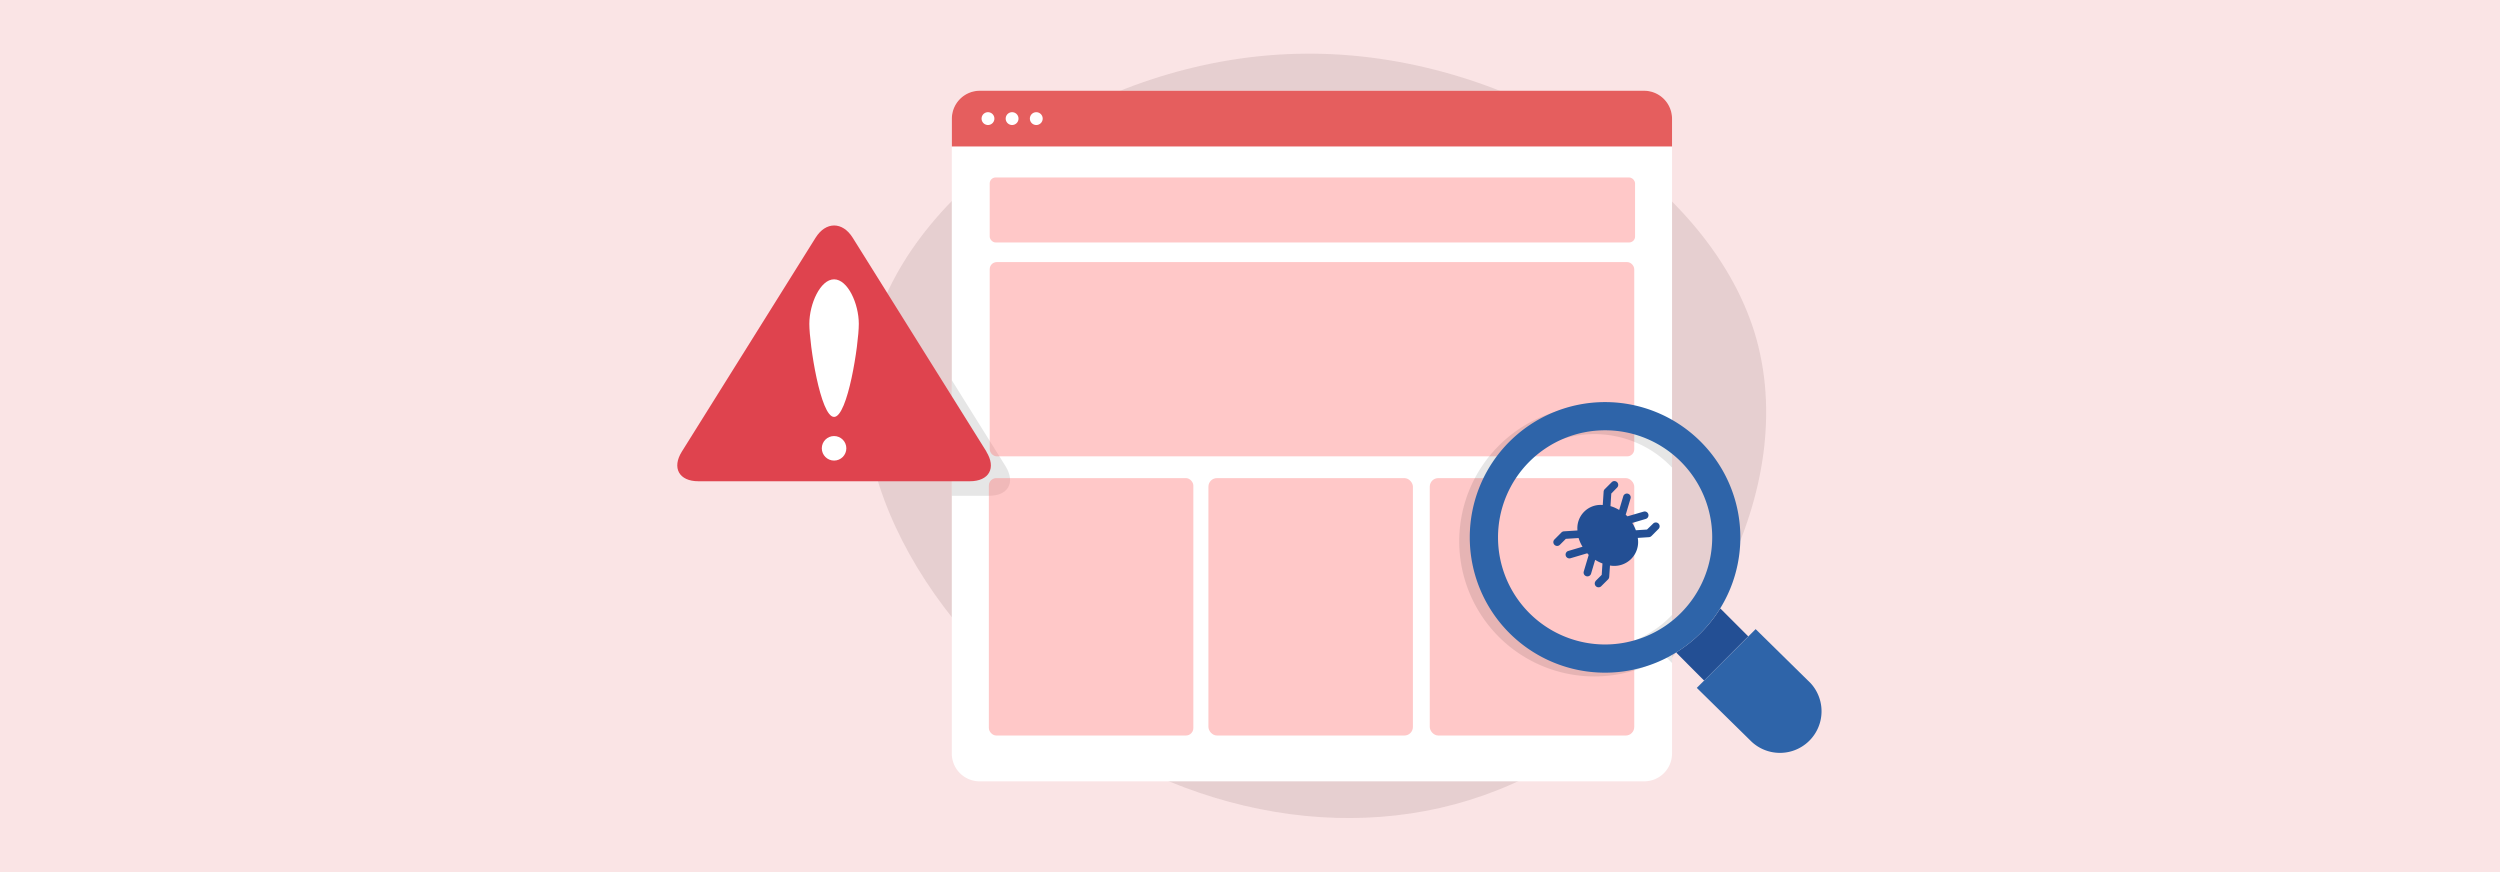 <svg xmlns="http://www.w3.org/2000/svg" viewBox="0 0 860 300"><defs><style>.a{fill:#fae4e5;}.b{fill:#380f10;}.b,.e,.j{opacity:0.1;}.c{fill:#fff;}.d{fill:#e55e5e;}.e{fill-rule:evenodd;}.f{fill:#df434e;}.g{opacity:0.4;}.h{fill:#ff7575;}.i{fill:#234f94;}.k{fill:#2e64a9;}</style></defs><rect class="a" width="860" height="300"/><path class="b" d="M603.52,114.24c16.56,53.88-20,118.66-69.22,148.11s-111.07,23.34-160.75-8.5c-49.9-31.85-87.38-89.66-73.13-140.27C314.68,62.75,380.91,18.91,449,18.47,517.05,17.82,586.73,60.57,603.52,114.24Z"/><path class="c" d="M575.18,40.81V259.2a9.57,9.57,0,0,1-9.58,9.58H337a9.57,9.57,0,0,1-9.58-9.58V40.81A9.61,9.61,0,0,1,337,31.22H565.6A9.6,9.6,0,0,1,575.18,40.81Z"/><path class="d" d="M575.18,40.8v9.58H327.44V40.8A9.61,9.61,0,0,1,337,31.22H565.6A9.61,9.61,0,0,1,575.18,40.8Z"/><circle class="c" cx="339.9" cy="40.8" r="2.21" transform="translate(265.8 375.03) rotate(-84.35)"/><circle class="c" cx="348.19" cy="40.8" r="2.21" transform="translate(273.28 383.28) rotate(-84.35)"/><circle class="c" cx="356.48" cy="40.8" r="2.21"/><path class="e" d="M340.22,170.55H327.45V130.84l18.43,29.49C349.4,166,346.85,170.55,340.22,170.55Z"/><path class="f" d="M339.28,155.34c3.51,5.62,1,10.21-5.66,10.21H240.23c-6.63,0-9.18-4.59-5.67-10.21l46-73.56c3.51-5.62,9.26-5.62,12.77,0l46,73.56Z"/><path class="c" d="M295.43,111.42c0,7-3.81,32-8.51,32s-8.51-25.06-8.51-32,3.81-15.33,8.51-15.33,8.51,8.37,8.51,15.33Z"/><circle class="c" cx="286.92" cy="154.22" r="4.22"/><g class="g"><rect class="h" x="340.46" y="61.05" width="222" height="22.36" rx="2.04"/><rect class="h" x="340.17" y="164.47" width="70.34" height="88.55" rx="2.56"/><rect class="h" x="415.7" y="164.47" width="70.34" height="88.55" rx="2.93"/><rect class="h" x="491.84" y="164.47" width="70.34" height="88.55" rx="2.93"/><rect class="h" x="340.46" y="90.16" width="221.72" height="66.83" rx="2.43"/></g><path class="i" d="M548.93,199.81l2.06-2.06.26-3.92a13.05,13.05,0,0,1-2.51-1.25l-1.41,4.75a1.38,1.38,0,0,1-.32.55,1.31,1.31,0,0,1-2.19-1.3l1.7-5.7s0,0,0,0l-.09-.09c-.15-.14-.25-.3-.39-.45l-.07,0-5.7,1.69a1.31,1.31,0,1,1-.75-2.51l4.87-1.44a13,13,0,0,1-1.35-3l-4.39.28-2.06,2.06a1.31,1.31,0,0,1-1.85,0,1.29,1.29,0,0,1,0-1.85l2.4-2.41a1.33,1.33,0,0,1,.84-.38l4.67-.3a8,8,0,0,1,8.7-8.76l.3-4.6a1.3,1.3,0,0,1,.37-.84l2.41-2.41a1.31,1.31,0,0,1,1.85,1.86l-2,2.05-.28,4.32a13,13,0,0,1,3,1.33l1.42-4.77a1.31,1.31,0,0,1,2.51.74l-1.69,5.69c.16.14.33.25.48.4l.11.13L565.4,176a1.31,1.31,0,0,1,1.3,2.18,1.4,1.4,0,0,1-.55.33l-4.66,1.38a13.13,13.13,0,0,1,1.25,2.52l3.83-.25,2.06-2a1.31,1.31,0,1,1,1.85,1.85l-2.4,2.4a1.31,1.31,0,0,1-.85.38l-3.84.25a8.19,8.19,0,0,1-9.56,9.49l-.26,3.92a1.36,1.36,0,0,1-.38.85l-2.41,2.4a1.31,1.31,0,0,1-1.85-1.85Z"/><path class="j" d="M548.45,149.34a36.76,36.76,0,0,1,26.73,11.5V148.1a46.51,46.51,0,1,0-2,77.5l-.23.23,2.25,2.26V211.52a36.84,36.84,0,1,1-26.73-62.18Z"/><path class="i" d="M601.4,218.91l-15.18,15.21-9.59-9.62.24-.24a46.33,46.33,0,0,0,14.73-14.72l.21-.22Z"/><path class="k" d="M552.17,138.32a46.54,46.54,0,1,0,46.51,46.54A46.54,46.54,0,0,0,552.17,138.32Zm0,83.38A36.84,36.84,0,1,1,589,184.86,36.89,36.89,0,0,1,552.16,221.7Z"/><path class="k" d="M583.7,236.63l18.9,18.57A14.31,14.31,0,0,0,622.84,235l-18.9-18.58Z"/></svg>
